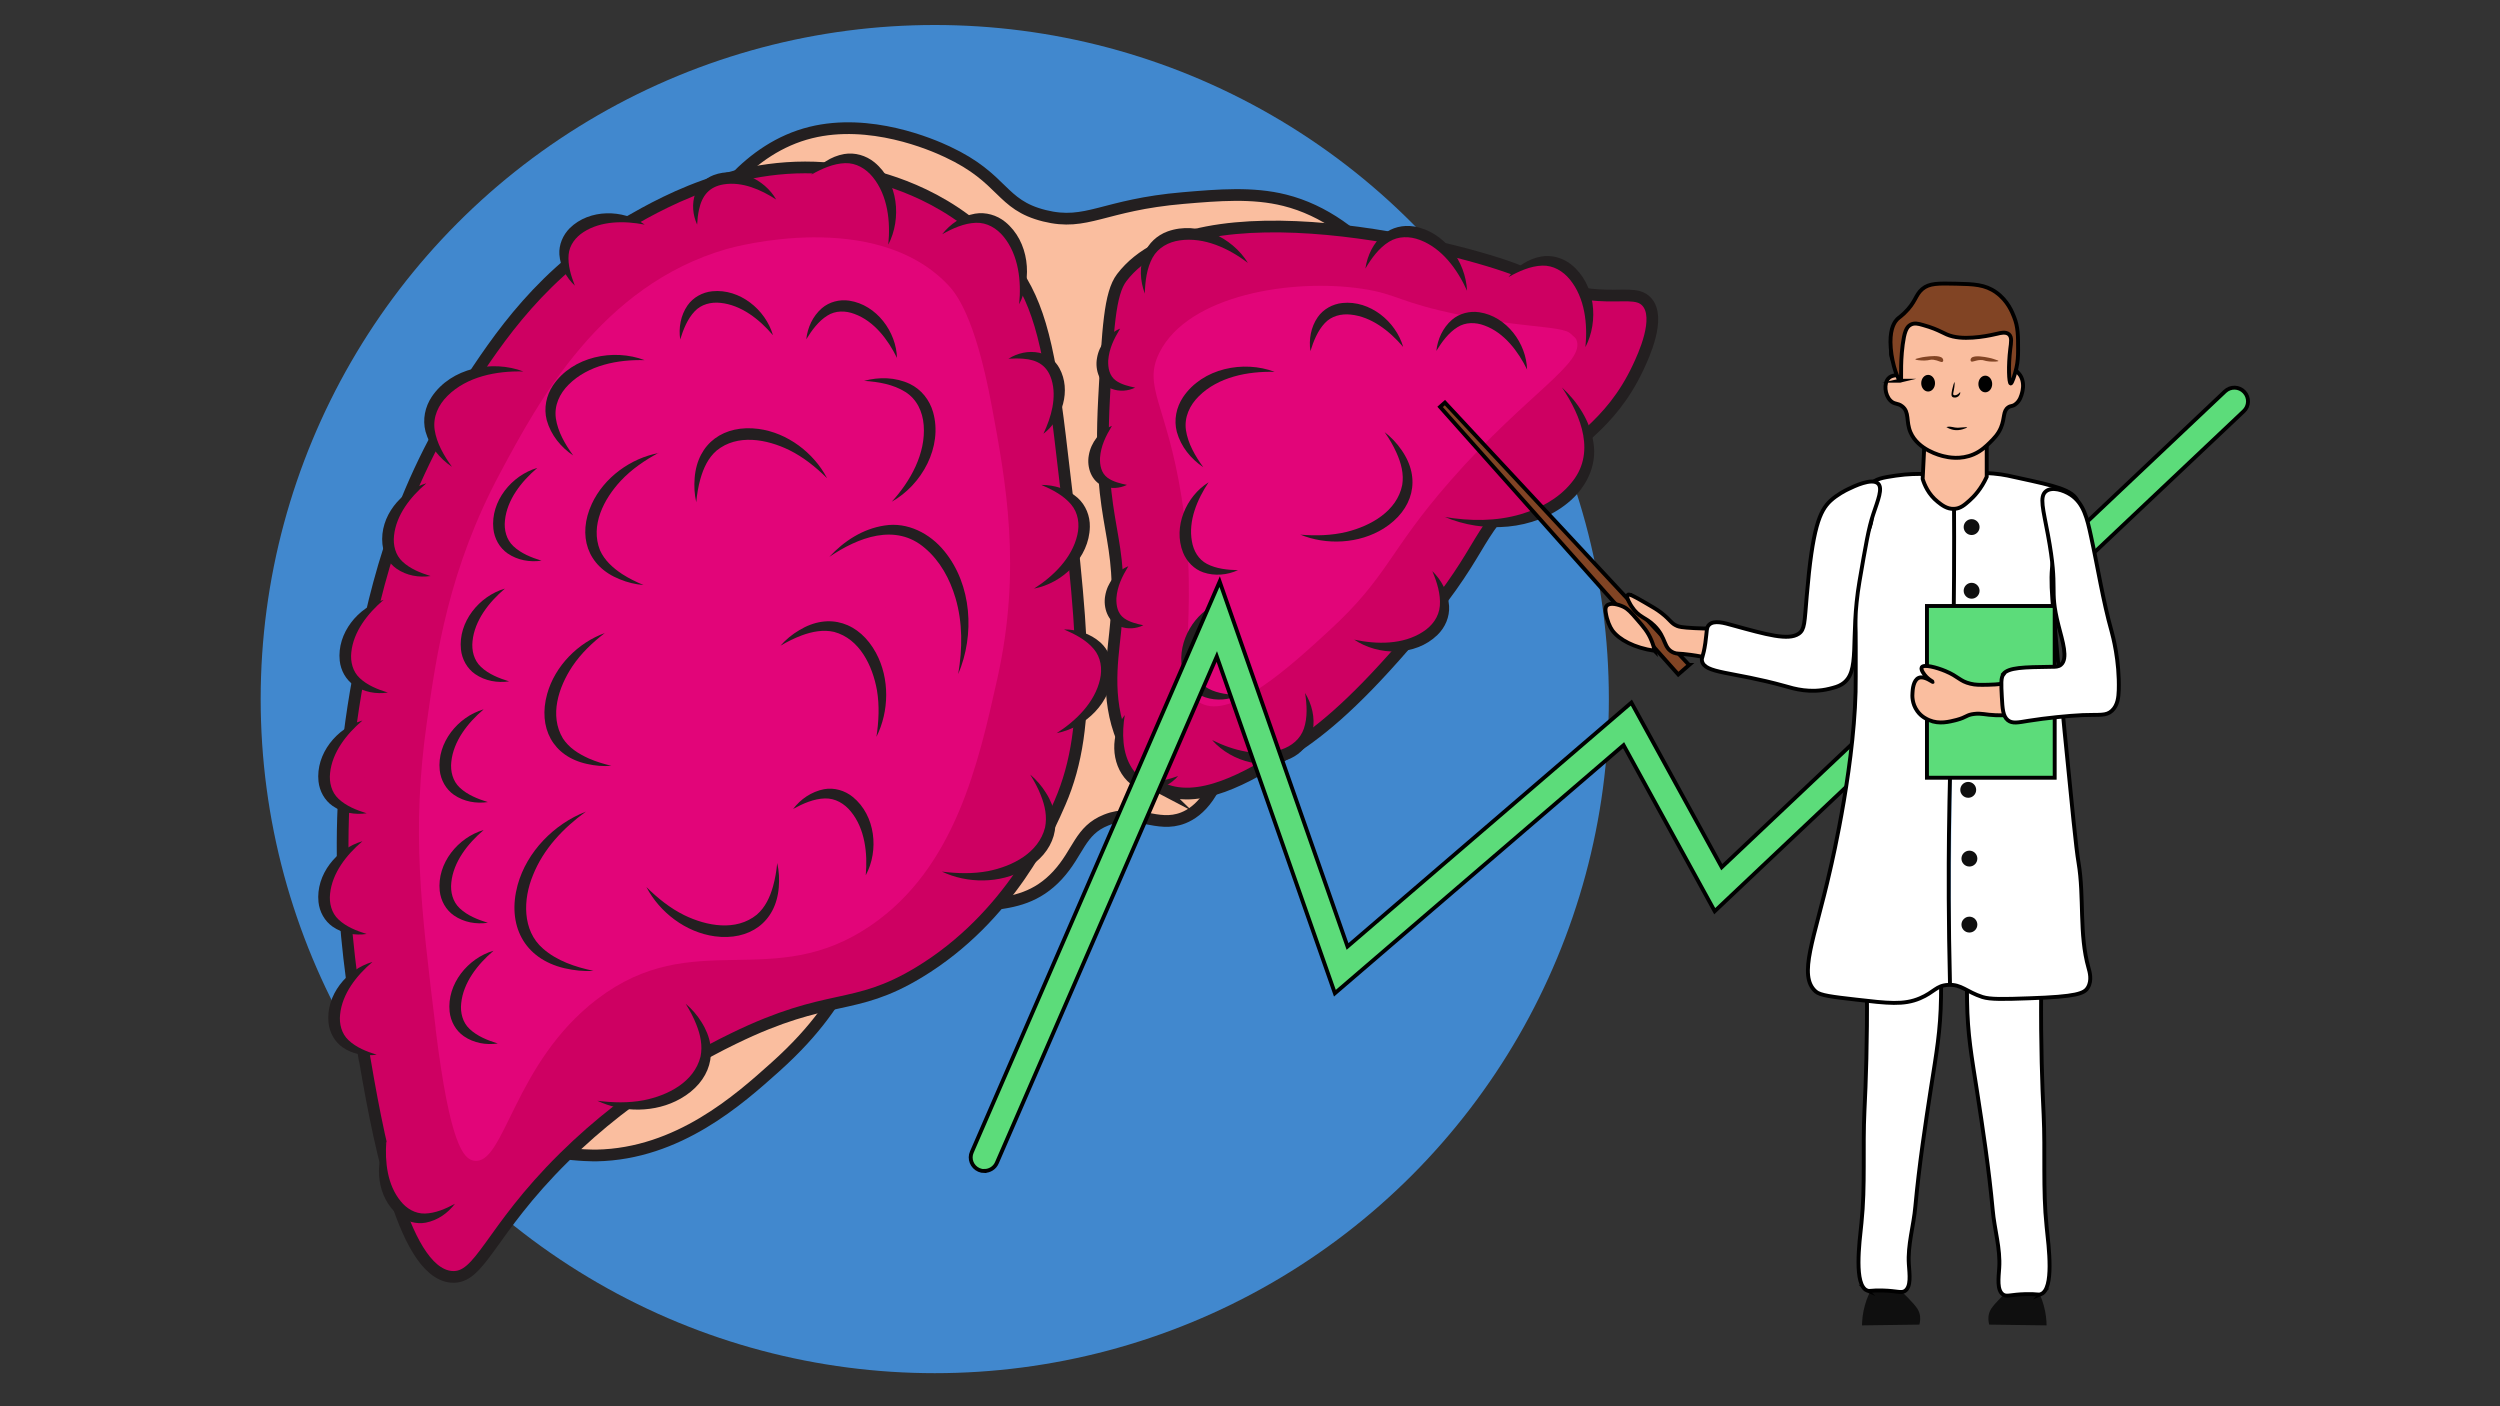 <?xml version="1.0" encoding="UTF-8"?>
<svg xmlns="http://www.w3.org/2000/svg" version="1.1" viewBox="0 0 1920 1080">
  <rect x="0" y="0" width="1920" height="1080" fill="#333333" stroke="none"/>
  <defs>
    <style>
      .cls-1 {
        fill: #fff;
      }

      .cls-1, .cls-2, .cls-3, .cls-4, .cls-5, .cls-6, .cls-7 {
        stroke-miterlimit: 10;
      }

      .cls-1, .cls-3, .cls-4, .cls-6, .cls-7 {
        stroke: #000;
        stroke-width: 3px;
      }

      .cls-2, .cls-8 {
        fill: #ce0062;
      }

      .cls-2, .cls-5 {
        stroke: #231f20;
        stroke-width: 9px;
      }

      .cls-9 {
        fill: #4188ce;
      }

      .cls-3 {
        fill: #83c1ff;
      }

      .cls-10, .cls-6 {
        fill: #814424;
      }

      .cls-11 {
        fill: #231f20;
      }

      .cls-12 {
        fill: #0f0f0f;
      }

      .cls-4 {
        fill: #5cdc7a;
      }

      .cls-5, .cls-7 {
        fill: #fabe9f;
      }

      .cls-13 {
        fill: #e20579;
      }
    </style>
  </defs>
  <!-- Generator: Adobe Illustrator 28.7.1, SVG Export Plug-In . SVG Version: 1.2.0 Build 142)  -->
  <g>
    <g id="_x35_">
      <circle class="cls-9" cx="717.9" cy="536.9" r="517.7"/>
      <g>
        <path class="cls-5" d="M527.7,187.8c18.1-31.1,46.7-74,94.9-86,45.6-11.3,92.7,9,105,14.8,43.8,20.5,40.4,40.6,74.5,49.1,32.9,8.2,44.7-8.3,106.7-13.6,27.1-2.3,53.2-4.5,77.9,1.7,60.4,15.1,104.3,78.3,118.6,130.4,22.7,82.8-17.5,179.4-101.6,240.6-19.8,14.7-39.5,29.4-59.3,44-8.6,41-23.6,54.5-35.6,59.3-20.4,8.1-36-7.6-59.3,1.7-20.2,8-21.1,24.8-37.3,42.4-31.5,34-68.7,14.3-116.9,35.6-48.9,21.6-33.3,52.1-100,111.8-27.7,24.8-74.3,66.6-137.2,67.8-3.2,0-49.1.5-79.6-20.3-132.9-90.8,75.6-552.9,149.1-679.3Z"/>
        <path class="cls-2" d="M890.3,604.6c-14-7.3-20.6-20.7-25.4-30.5-16.2-32.9-10.9-64.8-8.5-88.1,8.3-78.4-14-76.3-8.5-179.6,2.9-54,4.3-81,13.6-93.2,57-74.9,262.1-22.7,304.9-5.1,14.3,5.9,32.1,16.7,61,18.6,19.2,1.3,30.6-2.3,37.3,5.1,11.2,12.3-2.5,41.7-6.8,50.8-21.1,44.5-50.9,58.7-86.4,91.5-44,40.7-27.1,45.7-93.2,122-40.6,46.8-66.5,67.6-91.5,83-27.5,17-67.1,40.8-96.6,25.4Z"/>
        <path class="cls-2" d="M278.7,806.2c-11.4-66.7-26.7-162.1-3.4-286.3,10.5-55.9,26.1-135.2,81.3-220.2,26.4-40.6,60.1-91.4,125.4-128.8,29.6-16.9,98.2-56.2,181.3-37.3,15.6,3.6,71.1,17,110.1,66.1,22.9,28.8,31.5,59,40.7,135.5,17.5,147,26.3,220.6,0,281.2-7.9,18.3-38.1,87.9-108.4,130.4-50.6,30.6-68.2,14.7-142.3,50.8-20,9.8-75.9,37.6-130.4,91.5-57.5,56.8-63.9,93.5-86.4,91.5-38.7-3.5-57.8-116.2-67.8-174.5Z"/>
        <path class="cls-13" d="M334.6,789.8c-11.4-93.4-18.6-151.7-6.8-234.9,7.4-52.4,16.7-117.9,56.5-192,28.9-54,77.1-143.8,173.9-171.7,6-1.7,113.4-31.1,169.4,27.1,6.2,6.4,21,23.6,33.9,92.6,11.1,59.4,23.3,125.5,4.5,210.1-14.6,65.4-32.4,145.4-97.1,189.7-75.9,51.9-135.9.1-210.1,56.5-64.7,49.2-71.2,128.4-94.9,124.2-7.9-1.4-18.4-12.2-29.4-101.6Z"/>
        <path class="cls-13" d="M922.5,540.2c-23.3-12.1.4-61.7-15.2-159.2-11.3-70.5-29.9-84-16.9-110.1,22.2-44.6,102.3-57.2,155.9-49.1,27.4,4.1,27.9,10.6,76.2,20.3,60.5,12.1,82.9,6.6,88.1,18.6,7.7,18-37.5,40.9-96.6,108.4-48.2,55-47.3,73-93.2,115.2-29,26.7-74.4,68.4-98.3,55.9Z"/>
        <g>
          <path class="cls-13" d="M412.5,359.5c-26.4,14.4-34.7,41.4-26,56.5,7.6,13.1,26.6,14.5,29.4,14.7"/>
          <path class="cls-11" d="M412.5,359.5c-12.1,10.3-23.1,24.3-24.7,40.2-.8,7.2,1.1,14.8,6.5,19.8,5.8,5.5,13.8,8.7,21.6,11.1-9,1.3-18.4-.3-26.1-5.6-6.2-4.3-10.1-11.4-10.9-18.9-2.2-21.2,14.1-41,33.6-46.7h0Z"/>
        </g>
        <g>
          <path class="cls-13" d="M593.5,257.3c-14.4-26.4-41.4-34.7-56.5-26-13.1,7.6-14.5,26.6-14.7,29.4"/>
          <path class="cls-11" d="M593.5,257.3c-10.3-12.1-24.3-23.1-40.2-24.7-7.2-.8-14.8,1.1-19.8,6.5-5.5,5.8-8.7,13.8-11.1,21.6-1.3-9,.3-18.4,5.6-26.1,4.3-6.2,11.4-10.1,18.9-10.9,21.2-2.2,41,14.1,46.7,33.6h0Z"/>
        </g>
        <g>
          <path class="cls-13" d="M735.9,517.7c16-54.2-8.9-101.1-40.5-109.4-27.5-7.2-54.6,16.1-58.5,19.5"/>
          <path class="cls-11" d="M735.9,517.7c3.3-19.5,3.5-39.5-2.1-58.5-4.3-14.5-11.8-28.4-23.4-38.2-22.6-19.6-51.5-8.2-73.5,6.7,11.2-12.1,25.7-21.6,42.4-24.1,17.7-2.9,34.9,6.1,45.9,19.6,21.3,26,23.5,64.4,10.7,94.5h0Z"/>
        </g>
        <g>
          <path class="cls-13" d="M387.6,452.2c-26.4,14.4-34.7,41.4-26,56.5,7.6,13.1,26.6,14.5,29.4,14.7"/>
          <path class="cls-11" d="M387.6,452.2c-12.1,10.3-23.1,24.3-24.7,40.2-.8,7.2,1.1,14.8,6.5,19.8,5.8,5.5,13.8,8.7,21.6,11.1-9,1.3-18.4-.3-26.1-5.6-6.2-4.3-10.1-11.4-10.9-18.9-2.2-21.2,14.1-41,33.6-46.7h0Z"/>
        </g>
        <g>
          <path class="cls-13" d="M371.3,544.9c-26.4,14.4-34.7,41.4-26,56.5,7.6,13.1,26.6,14.5,29.4,14.7"/>
          <path class="cls-11" d="M371.3,544.9c-12.1,10.3-23.1,24.3-24.7,40.2-.8,7.2,1.1,14.8,6.5,19.8,5.8,5.5,13.8,8.7,21.6,11.1-9,1.3-18.4-.3-26.1-5.6-6.2-4.3-10.1-11.4-10.9-18.9-2.2-21.2,14.1-41,33.6-46.7h0Z"/>
        </g>
        <g>
          <path class="cls-13" d="M371.3,637.6c-26.4,14.4-34.7,41.4-26,56.5,7.6,13.1,26.6,14.5,29.4,14.7"/>
          <path class="cls-11" d="M371.3,637.6c-12.1,10.3-23.1,24.3-24.7,40.2-.8,7.2,1.1,14.8,6.5,19.8,5.8,5.5,13.8,8.7,21.6,11.1-9,1.3-18.4-.3-26.1-5.6-6.2-4.3-10.1-11.4-10.9-18.9-2.2-21.2,14.1-41,33.6-46.7h0Z"/>
        </g>
        <g>
          <path class="cls-13" d="M378.9,730.3c-26.4,14.4-34.7,41.4-26,56.5,7.6,13.1,26.6,14.5,29.4,14.7"/>
          <path class="cls-11" d="M378.9,730.3c-12.1,10.3-23.1,24.3-24.7,40.2-.8,7.2,1.1,14.8,6.5,19.8,5.8,5.5,13.8,8.7,21.6,11.1-9,1.3-18.4-.3-26.1-5.6-6.2-4.3-10.1-11.4-10.9-18.9-2.2-21.2,14.1-41,33.6-46.7h0Z"/>
        </g>
        <g>
          <path class="cls-13" d="M495.1,276.6c-38-7.4-68.3,12.6-72,34.6-3.2,19.2,14.5,36.2,17.1,38.6"/>
          <path class="cls-11" d="M495.1,276.6c-20.7-.6-43.4,3.9-58.3,18.7-7,6.9-11.3,16.1-9.9,26,1.5,10.3,7.1,19.9,13.3,28.5-9.5-6.4-17.1-15.7-20.3-27.1-2.4-9.2-.4-18.9,4.8-26.7,15-22.3,46.5-28.5,70.4-19.4h0Z"/>
        </g>
        <g>
          <path class="cls-13" d="M689,275.1c-7.3-29.2-31.4-44-48.1-39.3-14.6,4.1-20.7,22.1-21.6,24.7"/>
          <path class="cls-11" d="M689,275.1c-7-14.3-17.7-28.5-32.8-34-6.8-2.6-14.6-2.7-20.8,1.3-6.8,4.2-11.9,11.2-16.2,18.2,1-9,4.9-17.7,12-23.9,5.7-4.9,13.6-6.9,21-5.8,21.1,3.2,36.2,24,36.7,44.2h0Z"/>
        </g>
        <g>
          <path class="cls-13" d="M684.8,385.4c31.5-25.1,36.1-62.7,21-80.5-13.1-15.4-38.5-12.9-42.1-12.5"/>
          <path class="cls-11" d="M684.8,385.4c14.5-15.9,26.3-37.1,24.6-58.9-.8-10.3-5.2-19.9-14.1-25.5-9.2-5.8-20.7-7.8-31.7-8.5,11.5-3.1,24-2.9,35.1,2.3,8.9,4.3,15.2,12.3,17.9,21.7,7.6,26.7-8.7,56-31.9,68.9h0Z"/>
        </g>
        <g>
          <path class="cls-13" d="M673.1,565.9c13-40.9-5.1-77-29-83.8-20.8-6-41.8,11.3-44.8,13.9"/>
          <path class="cls-11" d="M673.1,565.9c1.8-11.9,2.4-24,.4-35.8-3.4-18.9-13.3-39.5-32.9-44.8-8.3-1.9-16.7-.3-24.9,2.7-5.6,2.1-11,4.8-16.3,7.9,4.1-4.7,9-8.7,14.4-11.9,23.1-14,46.4-5.8,59,17.5,10.6,19.7,10.1,44.8.3,64.4h0Z"/>
        </g>
        <g>
          <path class="cls-13" d="M664.9,672.1c9-30.6-5-57.1-22.9-61.8-15.5-4.1-30.8,9.1-33,11"/>
          <path class="cls-11" d="M664.9,672.1c1.5-16.8-.6-35.6-11.4-48.8-4.9-6.1-12-10.3-19.9-10.1-8.5.2-16.9,3.9-24.5,8.1,5.8-7.6,14.1-13.3,23.8-15.2,7.8-1.4,16,1,22.1,6,17.4,14.2,20.1,41.1,10,59.9h0Z"/>
        </g>
        <g>
          <path class="cls-13" d="M464.7,486c-37.9,20.6-49.8,59.4-37.2,80.9,10.9,18.7,38.2,20.8,42.1,21"/>
          <path class="cls-11" d="M464.7,486c-9.6,7.4-18.4,15.7-25.1,25.7-10.7,16.1-17.8,37.9-7.3,55.4,4.7,7.2,11.9,11.8,19.9,15.4,5.5,2.4,11.3,4.2,17.3,5.6-6.2.6-12.6,0-18.7-1.4-26.5-5.8-37.7-28.1-30.6-53.7,6-21.6,23.8-39.5,44.5-46.9h0Z"/>
        </g>
        <g>
          <path class="cls-13" d="M450,623.3c-45.4,24.7-59.7,71.2-44.6,97,13.1,22.5,45.8,24.9,50.5,25.2"/>
          <path class="cls-11" d="M450,623.3c-17.4,12.6-32.7,28.7-40.7,48.9-7.6,18.3-8.4,42.4,7.7,56.3,10.6,9.4,24.9,14.2,38.8,17.1-7.4.5-14.9-.3-22.3-2-31.3-7.4-44.2-33.4-36-63.8,7.1-25.8,28.1-47,52.5-56.5h0Z"/>
        </g>
        <g>
          <path class="cls-13" d="M505.8,347.8c-40.7,14.2-58.7,50.5-49.8,73.8,7.7,20.2,34.3,26.7,38.1,27.6"/>
          <path class="cls-11" d="M505.8,347.8c-10.7,5.7-20.7,12.6-28.9,21.3-13.2,14.1-23.7,34.5-16.1,53.5,3.5,7.8,9.9,13.6,17.2,18.4,5,3.2,10.5,5.9,16.2,8.3-6.3-.5-12.4-2-18.2-4.4-25.2-10-32.6-33.8-21.5-57.9,9.4-20.3,29.9-35.1,51.5-39.1h0Z"/>
        </g>
        <g>
          <path class="cls-13" d="M635,367.1c-25.6-34.7-65.5-41.3-85.2-25.9-17.1,13.3-15.4,40.6-15.2,44.5"/>
          <path class="cls-11" d="M635,367.1c-8.6-8.5-18.1-16.1-28.8-21.4-17.4-8.5-39.9-12.6-55.8.3-6.5,5.6-10.1,13.4-12.5,21.8-1.6,5.7-2.6,11.7-3.2,17.9-1.4-6.1-1.7-12.4-1.2-18.7,2.2-27,22.8-41.1,49.1-37.6,22.2,3,42.3,18.3,52.5,37.7h0Z"/>
        </g>
        <g>
          <path class="cls-13" d="M496.6,681.4c25.6,34.7,65.5,41.3,85.2,25.9,17.1-13.3,15.4-40.6,15.2-44.5"/>
          <path class="cls-11" d="M496.6,681.4c8.6,8.5,18.1,16.1,28.8,21.4,17.4,8.5,39.9,12.6,55.8-.3,6.5-5.6,10.1-13.4,12.5-21.8,1.6-5.7,2.6-11.7,3.2-17.9,1.4,6.1,1.7,12.4,1.2,18.7-2.2,27-22.8,41.1-49.1,37.6-22.2-3-42.3-18.3-52.5-37.7h0Z"/>
        </g>
        <g>
          <path class="cls-8" d="M327.3,371.3c-26.4,14.4-34.7,41.4-26,56.5,7.6,13.1,26.6,14.5,29.4,14.7"/>
          <path class="cls-11" d="M327.3,371.3c-12.1,10.3-23.1,24.3-24.7,40.2-.8,7.2,1.1,14.8,6.5,19.8,5.8,5.5,13.8,8.7,21.6,11.1-9,1.3-18.4-.3-26.1-5.6-6.2-4.3-10.1-11.4-10.9-18.9-2.2-21.2,14.1-41,33.6-46.7h0Z"/>
        </g>
        <g>
          <path class="cls-8" d="M495.1,172.5c-27.7-11.7-54-1.4-60.4,14.8-5.5,14.1,5.2,29.9,6.8,32.1"/>
          <path class="cls-11" d="M495.1,172.5c-15.6-3-33.4-3-46.9,5.7-6.1,3.9-10.9,10-11.5,17.4-.7,8,1.8,16.2,4.8,23.8-6.6-6.2-11.2-14.6-11.9-23.9-.5-7.5,2.7-15,8-20.3,15.2-14.9,40.9-14.5,57.4-2.8h0Z"/>
        </g>
        <g>
          <path class="cls-8" d="M294.5,460.8c-26.4,14.4-34.7,41.4-26,56.5,7.6,13.1,26.6,14.5,29.4,14.7"/>
          <path class="cls-11" d="M294.5,460.8c-12.1,10.3-23.1,24.3-24.7,40.2-.8,7.2,1.1,14.8,6.5,19.8,5.8,5.5,13.8,8.7,21.6,11.1-9,1.3-18.4-.3-26.1-5.6-6.2-4.3-10.1-11.4-10.9-18.9-2.2-21.2,14.1-41,33.6-46.7h0Z"/>
        </g>
        <g>
          <path class="cls-8" d="M278.2,553.5c-26.4,14.4-34.7,41.4-26,56.5,7.6,13.1,26.6,14.5,29.4,14.7"/>
          <path class="cls-11" d="M278.2,553.5c-12.1,10.3-23.1,24.3-24.7,40.2-.8,7.2,1.1,14.8,6.5,19.8,5.8,5.5,13.8,8.7,21.6,11.1-9,1.3-18.4-.3-26.1-5.6-6.2-4.3-10.1-11.4-10.9-18.9-2.2-21.2,14.1-41,33.6-46.7h0Z"/>
        </g>
        <g>
          <path class="cls-8" d="M278.2,646.2c-26.4,14.4-34.7,41.4-26,56.5,7.6,13.1,26.6,14.5,29.4,14.7"/>
          <path class="cls-11" d="M278.2,646.2c-12.1,10.3-23.1,24.3-24.7,40.2-.8,7.2,1.1,14.8,6.5,19.8,5.8,5.5,13.8,8.7,21.6,11.1-9,1.3-18.4-.3-26.1-5.6-6.2-4.3-10.1-11.4-10.9-18.9-2.2-21.2,14.1-41,33.6-46.7h0Z"/>
        </g>
        <g>
          <path class="cls-8" d="M285.9,738.9c-26.4,14.4-34.7,41.4-26,56.5,7.6,13.1,26.6,14.5,29.4,14.7"/>
          <path class="cls-11" d="M285.9,738.9c-12.1,10.3-23.1,24.3-24.7,40.2-.8,7.2,1.1,14.8,6.5,19.8,5.8,5.5,13.8,8.7,21.6,11.1-9,1.3-18.4-.3-26.1-5.6-6.2-4.3-10.1-11.4-10.9-18.9-2.2-21.2,14.1-41,33.6-46.7h0Z"/>
        </g>
        <g>
          <path class="cls-8" d="M402,285.3c-38-7.4-68.3,12.6-72,34.6-3.2,19.2,14.5,36.2,17.1,38.6"/>
          <path class="cls-11" d="M402,285.3c-20.7-.6-43.4,3.9-58.3,18.7-7,6.9-11.3,16.1-9.9,26,1.5,10.3,7.1,19.9,13.3,28.5-9.5-6.4-17.1-15.7-20.3-27.1-2.4-9.2-.4-18.9,4.8-26.7,15-22.3,46.5-28.5,70.4-19.4h0Z"/>
        </g>
        <g>
          <path class="cls-8" d="M296.7,876.6c-8.5,28.9,4.7,53.9,21.6,58.3,14.6,3.9,29.1-8.6,31.1-10.4"/>
          <path class="cls-11" d="M296.7,876.6c-1.2,15.8.8,33.5,11,45.9,4.5,5.7,11.2,9.7,18.6,9.5,8-.2,15.9-3.6,23.1-7.5-5.5,7.2-13.2,12.7-22.4,14.5-7.4,1.4-15.2-1-21-5.7-16.5-13.4-19-39-9.3-56.8h0Z"/>
        </g>
        <g>
          <path class="cls-8" d="M458.9,845.4c40.8,12,76.2-6.7,82.4-30.5,5.5-20.7-12.1-41.1-14.7-44"/>
          <path class="cls-11" d="M458.9,845.4c11.9,1.5,23.8,1.8,35.4-.4,18.7-3.7,38.8-14,43.7-33.5,1.7-8.3,0-16.6-3.2-24.6-2.1-5.5-5-10.8-8.2-16,4.8,4,8.8,8.7,12.1,14,14.4,22.6,6.7,46-16.1,58.9-19.2,10.9-44.2,10.9-63.8,1.6h0Z"/>
        </g>
        <g>
          <path class="cls-8" d="M723.5,669.4c40.8,12,76.2-6.7,82.4-30.5,5.5-20.7-12.1-41.1-14.7-44"/>
          <path class="cls-11" d="M723.5,669.4c11.9,1.5,23.8,1.8,35.4-.4,18.7-3.7,38.8-14,43.7-33.5,1.7-8.3,0-16.6-3.2-24.6-2.1-5.5-5-10.8-8.2-16,4.8,4,8.8,8.7,12.1,14,14.4,22.6,6.7,46-16.1,58.9-19.2,10.9-44.2,10.9-63.8,1.6h0Z"/>
        </g>
        <g>
          <path class="cls-8" d="M782.7,233.7c9.5-32.4-5.3-60.4-24.2-65.4-16.4-4.3-32.7,9.6-34.9,11.6"/>
          <path class="cls-11" d="M782.7,233.7c1.8-17.8-.4-37.8-11.9-51.9-5.3-6.5-12.8-11-21.3-10.7-9,.3-17.9,4.3-25.9,8.8,6.2-7.9,15-14,25.2-15.8,8.2-1.4,16.8,1.1,23.2,6.3,18.4,15,21.1,43.3,10.7,63.3h0Z"/>
        </g>
        <g>
          <path class="cls-8" d="M682.2,187.9c9.5-32.4-5.3-60.4-24.2-65.4-16.4-4.3-32.7,9.6-34.9,11.6"/>
          <path class="cls-11" d="M682.2,187.9c1.8-17.8-.4-37.8-11.9-51.9-5.3-6.5-12.8-11-21.3-10.7-9,.3-17.9,4.3-25.9,8.8,6.2-7.9,15-14,25.2-15.8,8.2-1.4,16.8,1.1,23.2,6.3,18.4,15,21.1,43.3,10.7,63.3h0Z"/>
        </g>
        <g>
          <path class="cls-8" d="M596.2,153.3c-18.5-19.6-43.8-20.6-54.8-9.6-9.6,9.6-6.5,26.4-6,28.8"/>
          <path class="cls-11" d="M596.2,153.3c-11.8-7.7-26.3-14-40.4-11.7-11.2,1.8-16.7,8.7-19,19.6-.8,3.6-1.2,7.4-1.4,11.3-3.4-7.5-4.2-16-1.4-24,2.3-6.5,7.7-11.6,14-14,18-6.8,39.2,2.9,48.2,18.9h0Z"/>
        </g>
        <g>
          <path class="cls-8" d="M793.9,452.2c31.4-12.5,44.3-41.5,36.5-59.4-6.7-15.6-27.7-19.7-30.7-20.3"/>
          <path class="cls-11" d="M793.9,452.2c15.1-9.6,29.5-23.7,33.5-41.4,1.9-8.2.7-16.9-4.8-23.4-5.8-6.9-14.4-11.4-22.9-15,10.1,0,20.2,3.1,28,10,6.2,5.6,9.5,13.9,9.3,22.2-.4,23.7-21,43.4-43.1,47.5h0Z"/>
        </g>
        <g>
          <path class="cls-8" d="M801.4,333c16.8-20.8,14.5-45.9,2.2-55.3-10.7-8.2-26.9-2.9-29.2-2.1"/>
          <path class="cls-11" d="M801.4,333c6-12.7,10.3-27.8,6.2-41.4-3.3-10.8-10.8-15.3-21.8-16.1-3.6-.3-7.4-.2-11.3,0,6.9-4.3,15.2-6.3,23.5-4.6,6.7,1.4,12.5,6,15.7,12,9.1,16.8,2.3,39-12.2,50.1h0Z"/>
        </g>
        <g>
          <path class="cls-8" d="M811.3,563.2c31.4-12.5,44.3-41.5,36.5-59.4-6.7-15.6-27.7-19.7-30.7-20.3"/>
          <path class="cls-11" d="M811.3,563.2c15.1-9.6,29.5-23.7,33.5-41.4,1.9-8.2.7-16.9-4.8-23.4-5.8-6.9-14.4-11.4-22.9-15,10.1,0,20.2,3.1,28,10,6.2,5.6,9.5,13.9,9.3,22.2-.4,23.7-21,43.4-43.1,47.5h0Z"/>
        </g>
        <g>
          <path class="cls-8" d="M1217.6,266.6c9.5-32.4-5.3-60.4-24.2-65.4-16.4-4.3-32.7,9.6-34.9,11.6"/>
          <path class="cls-11" d="M1217.6,266.6c1.8-17.8-.4-37.8-11.9-51.9-5.3-6.5-12.8-11-21.3-10.7-9,.3-17.9,4.3-25.9,8.8,6.2-7.9,15-14,25.2-15.8,8.2-1.4,16.8,1.1,23.2,6.3,18.4,15,21.1,43.3,10.7,63.3h0Z"/>
        </g>
        <g>
          <path class="cls-8" d="M1126.7,223.3c-7.9-32.8-34.8-49.7-53.6-44.6-16.4,4.4-23.5,24.6-24.5,27.5"/>
          <path class="cls-11" d="M1126.7,223.3c-7.4-16.4-19.2-32.6-36.2-39-7.8-3-16.6-3.1-23.8,1.4-7.7,4.8-13.4,12.6-18.1,20.6,1.5-10,6-19.6,13.9-26.3,6.4-5.4,15.1-7.4,23.3-6.1,23.4,3.8,39.9,26.9,40.9,49.5h0Z"/>
        </g>
        <g>
          <path class="cls-8" d="M958.4,201.9c-23.6-25.7-56.3-27.6-70.8-13.5-12.6,12.2-8.9,34-8.4,37.1"/>
          <path class="cls-11" d="M958.4,201.9c-14.8-11.2-33.6-20-52.3-17.3-8.6,1.2-16.6,5.5-20.9,13.2-4.5,8.2-5.7,18.1-6,27.7-3.6-9.8-4.3-20.7-.4-30.7,3.2-8,9.9-14.2,18-17.1,23-8.2,49.4,4.4,61.6,24.2h0Z"/>
        </g>
        <g>
          <path class="cls-8" d="M1109.3,397c54.4,16,101.5-8.9,109.9-40.6,7.3-27.6-16.2-54.8-19.6-58.7"/>
          <path class="cls-11" d="M1109.3,397c19.6,3.3,39.7,3.5,58.7-2.1,14.5-4.3,28.6-11.8,38.3-23.5,19.7-22.7,8.2-51.7-6.7-73.8,12.1,11.2,21.7,25.8,24.2,42.6,2.9,17.8-6.1,35-19.7,46-26.1,21.4-64.7,23.6-94.8,10.7h0Z"/>
        </g>
        <g>
          <path class="cls-8" d="M1039.8,491.2c31.1,13.2,60.6,1.6,67.8-16.6,6.2-15.8-5.8-33.5-7.6-36.1"/>
          <path class="cls-11" d="M1039.8,491.2c17.5,3.8,37.6,4,52.9-5.9,7.1-4.5,12.4-11.4,13.1-20,.7-9-2.2-18.3-5.8-26.7,7.2,7.1,12.2,16.5,12.9,26.8.5,8.4-3,16.5-9,22.3-17,16.5-45.4,16.1-64.1,3.4h0Z"/>
        </g>
        <g>
          <path class="cls-8" d="M931.2,568.5c26.9,20.4,58.4,16.4,69.7.5,9.9-13.8,2.5-33.9,1.5-36.8"/>
          <path class="cls-11" d="M931.2,568.5c16.1,8,35.5,13,52.7,7.2,8-2.6,14.8-8.1,17.5-16.2,2.9-8.6,2.3-18.2.9-27.3,5.2,8.6,7.8,18.9,5.9,29.2-1.6,8.2-7,15.3-14.1,19.5-20.5,11.9-48,4.5-63-12.3h0Z"/>
        </g>
        <g>
          <path class="cls-8" d="M866.6,434.8c-15.1,12.7-16.9,31.2-9.3,39.7,6.6,7.4,19,5.8,20.8,5.6"/>
          <path class="cls-11" d="M866.6,434.8c-4.9,8.1-8.5,15.5-9.2,24.6-.2,5.7.9,11.8,5.9,15.4,4.2,3,9.6,4.3,14.8,5.4-5.6,2.7-12,3.2-18.1.9-9.2-3.5-12.9-14.5-11.2-23.6,1.6-9.8,8.7-19,17.7-22.6h0Z"/>
        </g>
        <g>
          <path class="cls-8" d="M854,327c-15.1,12.7-16.9,31.2-9.3,39.7,6.6,7.4,19,5.8,20.8,5.6"/>
          <path class="cls-11" d="M854,327c-4.9,8.1-8.5,15.5-9.2,24.6-.2,5.7.9,11.8,5.9,15.4,4.2,3,9.6,4.3,14.8,5.4-5.6,2.7-12,3.2-18.1.9-9.2-3.5-12.9-14.5-11.2-23.6,1.6-9.8,8.7-19,17.7-22.6h0Z"/>
        </g>
        <g>
          <path class="cls-8" d="M860.3,252.3c-15.1,12.7-16.9,31.2-9.3,39.7,6.6,7.4,19,5.8,20.8,5.6"/>
          <path class="cls-11" d="M860.3,252.3c-4.9,8.1-8.5,15.5-9.2,24.6-.2,5.7.9,11.8,5.9,15.4,4.2,3,9.6,4.3,14.8,5.4-5.6,2.7-12,3.2-18.1.9-9.2-3.5-12.9-14.5-11.2-23.6,1.6-9.8,8.7-19,17.7-22.6h0Z"/>
        </g>
        <g>
          <path class="cls-8" d="M863.8,549.3c-10.2,24.2-1.1,47.2,13,52.7,12.3,4.8,26.1-4.6,28-6"/>
          <path class="cls-11" d="M863.8,549.3c-2.2,13.6-2,29,5.5,40.6,6,9.3,14.3,11.5,24.8,9.2,3.5-.7,7-1.8,10.7-3.1-5.3,6-12.6,10.1-20.9,10.8-6.7.5-13.4-2.3-18.1-7-13.2-13.4-12.9-36.2-2.1-50.5h0Z"/>
        </g>
        <g>
          <path class="cls-13" d="M1077.5,266.3c-14.4-26.4-41.4-34.7-56.5-26-13.1,7.6-14.5,26.6-14.7,29.4"/>
          <path class="cls-11" d="M1077.5,266.3c-10.3-12.1-24.3-23.1-40.2-24.7-7.2-.8-14.8,1.1-19.8,6.5-5.5,5.8-8.7,13.8-11.1,21.6-1.3-9,.3-18.4,5.6-26.1,4.3-6.2,11.4-10.1,18.9-10.9,21.2-2.2,41,14.1,46.7,33.6h0Z"/>
        </g>
        <g>
          <path class="cls-13" d="M979,285.6c-38-7.4-68.3,12.6-72,34.6-3.2,19.2,14.5,36.2,17.1,38.6"/>
          <path class="cls-11" d="M979,285.6c-20.7-.6-43.4,3.9-58.3,18.7-7,6.9-11.3,16.1-9.9,26,1.5,10.3,7.1,19.9,13.3,28.5-9.5-6.4-17.1-15.7-20.3-27.1-2.4-9.2-.4-18.9,4.8-26.7,15-22.3,46.5-28.5,70.4-19.4h0Z"/>
        </g>
        <g>
          <path class="cls-13" d="M1172.9,284c-7.3-29.2-31.4-44-48.1-39.3-14.6,4.1-20.7,22.1-21.6,24.7"/>
          <path class="cls-11" d="M1172.9,284c-7-14.3-17.7-28.5-32.8-34-6.8-2.6-14.6-2.7-20.8,1.3-6.8,4.2-11.9,11.2-16.2,18.2,1-9,4.9-17.7,12-23.9,5.7-4.9,13.6-6.9,21-5.8,21.1,3.2,36.2,24,36.7,44.2h0Z"/>
        </g>
        <g>
          <path class="cls-13" d="M928.2,370.4c-21.5,21-22.2,49.3-9.7,61.4,10.9,10.5,29.6,6.7,32.2,6.2"/>
          <path class="cls-11" d="M928.2,370.4c-8.8,13.2-15.7,29.6-12.8,45.4,1.2,7.2,5,13.9,11.6,17.3,7.1,3.7,15.6,4.6,23.8,4.8-8.3,3.7-17.7,4.7-26.6,1.7-7.1-2.4-12.8-8.3-15.6-15.2-7.9-19.8,2.4-43.3,19.6-54h0Z"/>
        </g>
        <g>
          <path class="cls-13" d="M929.5,466.3c-21.5,21-22.2,49.3-9.7,61.4,10.9,10.5,29.6,6.7,32.2,6.2"/>
          <path class="cls-11" d="M929.5,466.3c-8.8,13.2-15.7,29.6-12.8,45.4,1.2,7.2,5,13.9,11.6,17.3,7.1,3.7,15.6,4.6,23.8,4.8-8.3,3.7-17.7,4.7-26.6,1.7-7.1-2.4-12.8-8.3-15.6-15.2-7.9-19.8,2.4-43.3,19.6-54h0Z"/>
        </g>
        <g>
          <path class="cls-13" d="M998.4,410.6c41.9,10.3,76.8-10.3,82-34.7,4.6-21.2-14.2-41.1-16.9-43.9"/>
          <path class="cls-11" d="M998.4,410.6c12.1,1,24.2.7,35.8-2.1,18.8-4.7,38.7-16,42.7-36,1.4-8.5-.8-16.8-4.4-24.8-2.4-5.4-5.5-10.7-9.1-15.8,5,3.8,9.3,8.4,12.9,13.6,15.6,22.2,8.9,46.1-13.5,60.3-19,11.9-44.2,13.1-64.4,4.7h0Z"/>
        </g>
      </g>
      <path class="cls-4" d="M756,899.4c-1.4,0-2.8-.3-4.2-.9-5.3-2.3-7.8-8.5-5.4-13.8l190.3-438,98.2,280.2,218-187.3,69.4,126.4,386.5-365.4c4.2-4,10.9-3.8,14.8.4,4,4.2,3.8,10.9-.4,14.8l-406.3,384-70-127.5-221.7,190.5-90.7-258.6-168.9,388.8c-1.7,4-5.6,6.3-9.6,6.3Z"/>
      <path class="cls-12" d="M1527.7,1017.3c-.5-1.9-1.1-5.3,0-8.9.8-2.6,2.2-4.4,4.6-7.2,2.6-2.9,6.2-6.7,10.8-11l21.1-.8c1.8,3.3,3.9,7.7,5.4,13.2,1.7,6,2.1,11.3,2.2,15.3l-44.2-.6Z"/>
      <path class="cls-12" d="M1474.1,1017.3c.5-1.9,1.1-5.3,0-8.9-.8-2.6-2.2-4.4-4.6-7.2-2.6-2.9-6.2-6.7-10.8-11-7-.3-14.1-.5-21.1-.8-1.8,3.3-3.9,7.7-5.4,13.2-1.7,6-2.1,11.3-2.2,15.3,14.7-.2,29.5-.4,44.2-.6Z"/>
      <path class="cls-1" d="M1433.9,991.1c2.1.9,3-.3,12,0,11.4.3,14.1,2.2,17,.4,5-3.2,3.6-12.9,3.1-20.5-1-14.9,3.7-29.6,5-44.5,2.9-31.6,7.8-63.8,12-91,4.2-27.1,7.3-43.3,7.7-69.7.2-10.4-.1-18.9-.4-24.8-18.8,6.3-37.7,12.6-56.5,19,.3,39.5-.8,71.3-1.9,92.9-1.4,28.7.7,57.7-2.3,86.3-1.7,16-5.8,47.8,4.3,51.9Z"/>
      <path class="cls-1" d="M1567.5,993.9c-2.1.9-3-.3-12,0-11.4.3-14.1,2.2-17,.4-5-3.2-3.6-12.9-3.1-20.5,1-14.9-3.7-29.6-5-44.5-2.9-31.6-7.8-63.8-12-91-4.2-27.1-7.3-43.3-7.7-69.7-.2-10.4.1-18.9.4-24.8,18.8,6.3,37.7,12.6,56.5,19-.3,39.5.8,71.3,1.9,92.9,1.4,28.7-.7,57.7,2.3,86.3,1.7,16,5.8,47.8-4.3,51.9Z"/>
      <path class="cls-1" d="M1476.7,364c-3.2,0-10.9-.2-20.9,1.3-10,1.5-16,2.5-19.2,7-3.8,5.4.5,10.8,1,20.9.7,14.7-7.3,18.8-12.3,35.3-3.4,11.1-1.4,14.9-.4,45.7.5,15.1.2,30.3.3,45.4.6,62.2-18.3,142.7-19.9,149.5-11.6,51.5-24.8,80.2-10.8,92.4,3.4,3,12.6,4.1,31,6.2,24.3,2.8,36.5,4.3,49-1,11.1-4.7,12.4-9.8,21.7-10.3,10.1-.6,14,5.3,26.3,9.3,6,1.9,16,1.7,35.6,1,36.9-1.2,42.7-3.7,45.4-8.3,3.3-5.5,1.3-12.2.5-15-7.4-26.1-3.2-54.3-7.7-81-1.9-11-4.8-41.3-10.8-101.7-3.6-37.2-6.2-66.6-7.2-77-3.4-36.1-4.7-49.4,2.5-66,7.6-17.5,18.3-23.8,14.9-32.6-3.4-8.9-18.2-12.1-44.9-17.9-5.9-1.3-11.6-2.8-19.7-3.5-22.3-1.9-25.9.7-54.5.3Z"/>
      <path class="cls-3" d="M1500.7,390.8c0,11.1.2,29.2,0,51.4-.4,88.1-3.1,128.4-3.9,198.7-.3,26.4-.4,66.2.8,115.4"/>
      <path class="cls-7" d="M1478.1,337.6c-.5,10.1-1,20.1-1.5,30.2,1.3,4.3,4.4,11.9,11.6,17.6,3,2.4,7.1,5.7,12.6,5.4,4.8-.2,8-3,11.8-6.4,3.5-3.1,8.9-8.8,13.2-18.2v-32.5c-15.9,1.3-31.7,2.6-47.6,3.9Z"/>
      <path class="cls-7" d="M1452.9,274.4c1.6,6.1,6.5,9.1,5.1,12.1-1.2,2.6-5,1.1-7.7,4.1-3.6,3.9-2.8,12.6,1.5,17,3.1,3.2,5.5,1.7,9,4.4,5.9,4.5,2.8,11.6,6.5,20.1,5.8,13.4,22.8,17.7,25.5,18.3,3.3.8,12.9,2.9,23-1.5,6-2.6,9.9-6.6,12.4-9,3.3-3.3,6.4-6.4,8.5-11.4,3.2-7.6,1.4-12.8,5.7-15.7,2.1-1.4,3-.5,5.4-2.3,3.6-2.6,4.6-6.8,5.2-9,.4-1.7,1.4-5.6,0-10.1-1.6-5.2-4.8-5.4-6.5-10.3-1-3.1-.4-4.8,0-10.1.4-4.6,1-13-.5-18.1-2.6-8.5-12.8-12.3-19.1-14.7-23-8.7-44.7,1.2-50.6,3.9-6.6,3-14.6,6.8-19.6,15.5-1.9,3.3-5.7,9.8-3.9,16.8Z"/>
      <path class="cls-6" d="M1459.5,292.4c1.4-.3-.5-10.3,1.8-27.9,1.2-8.8,2.6-13.4,6.2-15.2,2.7-1.4,5.6-.8,9.3.3,14,3.9,15.7,7.1,23,8.8,12.6,3,30.2-1.2,34.1-2.1,2.4-.6,6.6-1.7,9,.5,2.4,2.2,1.6,6.4,1,11.1-1.6,13-1.1,26.3.3,26.6,1,.2,3.2-6.6,4.4-11.9,1.1-4.9,1.3-9.2,1.3-13.7,0-11.1,0-17.8-3.1-25.5-1.4-3.6-4.9-12.5-13.7-18.8-8.6-6.2-17.5-6.4-30.5-6.7-13.9-.3-20.9-.5-26.3,4.1-5.5,4.7-4.8,9.9-13.9,18.6-3.8,3.6-4.8,3.5-6.7,6.2-1.3,1.9-4.7,7.3-3.6,20.6,1.1,13.3,5.9,25.4,7.5,25Z"/>
      <ellipse cx="1480.8" cy="294.3" rx="5.3" ry="6.4"/>
      <ellipse cx="1524.7" cy="294.9" rx="5.3" ry="6.4"/>
      <path d="M1501.1,293.4c-.3,0-1.3,3.1-1.9,6-.5,2.9-.8,4.4.1,5.3,1.1,1,3.4.8,4.7-.3,1.4-1.1,1.7-3,1.4-3.2-.2-.1-.7.9-2,1.7-.8.5-2.4,1-3.1.4-.6-.5-.1-1.7.3-3.9.6-2.9.7-6.1.4-6.1Z"/>
      <path d="M1510.8,328.1c0,.3-1.7,1.1-3.5,1.6-1.4.4-4.8,1.3-8.8,0-1-.3-2.3-.8-3.7-1.7.2,0,.5-.1.9-.2,3.1-.5,4.5.7,7.9.7.3,0,0,0,2.9-.2,3.9-.3,4.3-.3,4.4-.1Z"/>
      <path class="cls-10" d="M1491.7,275c.9,1,1,2.5.1,2.9-1.1.6-3.2-1.1-6.8-1.6-2.7-.4-2.9.5-7,.6-3.4,0-7-.4-7-1,0-.3,1.4-.6,3.8-1.2,1.1-.3,2.4-.5,4-.7,3.1-.4,10.7-1.4,13,1.1Z"/>
      <path class="cls-10" d="M1514.2,274.7c-1,.9-1.1,2.4-.3,2.9,1.1.6,3.2-.9,6.9-1.1,2.7-.2,2.8.7,6.9,1.1,3.4.3,7,.1,7.1-.4,0-.3-1.4-.7-3.7-1.5-1.1-.4-2.4-.7-3.9-1-3-.6-10.6-2.1-13.1.1Z"/>
      <rect class="cls-4" x="1479.9" y="465.4" width="98.1" height="131.9"/>
      <path class="cls-6" d="M1297.2,510.7c-2.8,2.4-5.5,4.9-8.3,7.3l-182.9-205.5,3.7-3.3c62.5,67.2,125,134.3,187.5,201.5Z"/>
      <path class="cls-7" d="M1249.8,456.9c1.2-1.2,5.3,1.1,13.4,5.8,6,3.5,9.1,5.2,12.6,7.9,7.6,5.9,7.3,8,12.2,10.1,1.5.6,3.4,1.2,13.2,1.7,4.4.2,9.7.4,15.9.4-1.2,5.9-2.3,11.9-3.5,17.8l-1.5,4.8c-3.1-.7-7.9-1.7-13.9-2.5-9.4-1.3-9.9-.5-12.7-1.6-8.3-3.4-5.5-11.4-15-20.8-6.8-6.7-11.9-6.2-17.4-14.7-.3-.4-4.7-7.3-3.1-8.9Z"/>
      <path class="cls-7" d="M1270.7,499.8c-15.5-2.2-27.4-8.6-32.5-15.7-1.8-2.6-4.1-7.6-5-13.7-.3-1.9-.4-3.9.8-5.2,2.5-2.8,9-1,12.8.8,3.5,1.7,5.8,4.3,10.3,9.5,5.2,6,8.6,9.9,11.2,16.3,1.4,3.3,2.1,6.2,2.5,8.1Z"/>
      <path class="cls-1" d="M1405.9,384.5c5.1-4.7,11.7-8,13.4-8.8,4.5-2.2,18.2-8.8,23-4.4,3.9,3.6-.1,13-3.6,23.5-3.6,10.7-5.9,24.3-10.6,51.6-7.7,45,1.4,70-13.7,79.2-2.7,1.7-5.5,2.4-9.5,3.4-14.7,3.6-26.9,0-34.1-2.1-40.5-11.3-61.9-9.5-63.7-19.4-.5-2.5,1-2.6,2.6-13.7,1.3-9.2.7-11.8,2.8-13.9,3.8-3.9,12-1.4,18.1.3,26.5,7.3,42.8,11.9,50.8,6.5,4.7-3.2,4.4-8.3,6.2-29.2,4.4-52,9.8-65.1,18.3-73Z"/>
      <path class="cls-7" d="M1545.2,524c-4.3.8-10.7,1.8-18.4,1.9-6.3.1-9.5.2-13.5-.8-8.3-2-9.1-5.5-19.2-9.7-6.7-2.8-16.7-5.5-18.2-2.9-1,1.7,1.8,5.6,3.7,7.5,2.3,2.3,4.9,3.5,4.8,3.7-.1.3-6.5-4.9-10.8-3.1-4.1,1.7-4.7,8.9-4.8,11.4-.2,2.1-.5,8.3,3.7,14.1,3.2,4.5,7.5,6.3,9.1,7,7.8,3.3,15.6,1.2,21.1-.2,7.9-2.1,7.4-3.9,13.5-4.6,5.8-.7,8.3.7,16.6,1,5.5.2,10-.2,13-.6-.2-8.3-.4-16.5-.6-24.8Z"/>
      <path class="cls-1" d="M1538.7,517.8c-2.1,2.5-1.8,7.5-1.3,17.4.5,9,.8,14.8,4.6,17.9,3.5,2.8,7.8,1.8,15.7.5,13.7-2.2,30.9-3.9,41.8-4.4,13.2-.5,18,.8,22.5-3.4,4.5-4.2,5-10.5,5.2-15.7.7-22.9-4.7-42.2-5.4-44.9-6.8-24.2-10.6-49.2-16-73.8-2.8-12.9-5.4-24.8-15.5-31.4-5.5-3.6-14.3-6.4-19-2.7-5.2,4.1-2.1,13.8,1.5,33.3,8.3,44.5.6,39.9,8.1,69.7,3.1,12.2,7.6,25.6,1.8,30.3-1.9,1.5-4,1.5-7,1.5-22,.3-32.9.5-37.2,5.5Z"/>
      <circle class="cls-12" cx="1512.5" cy="710.1" r="6.1"/>
      <circle class="cls-12" cx="1512.5" cy="659.4" r="6.1"/>
      <circle class="cls-12" cx="1511.6" cy="606.6" r="6.1"/>
      <circle class="cls-12" cx="1514.2" cy="404.8" r="6.1"/>
      <circle class="cls-12" cx="1514.2" cy="453.7" r="6.1"/>
    </g>
  </g>
</svg>